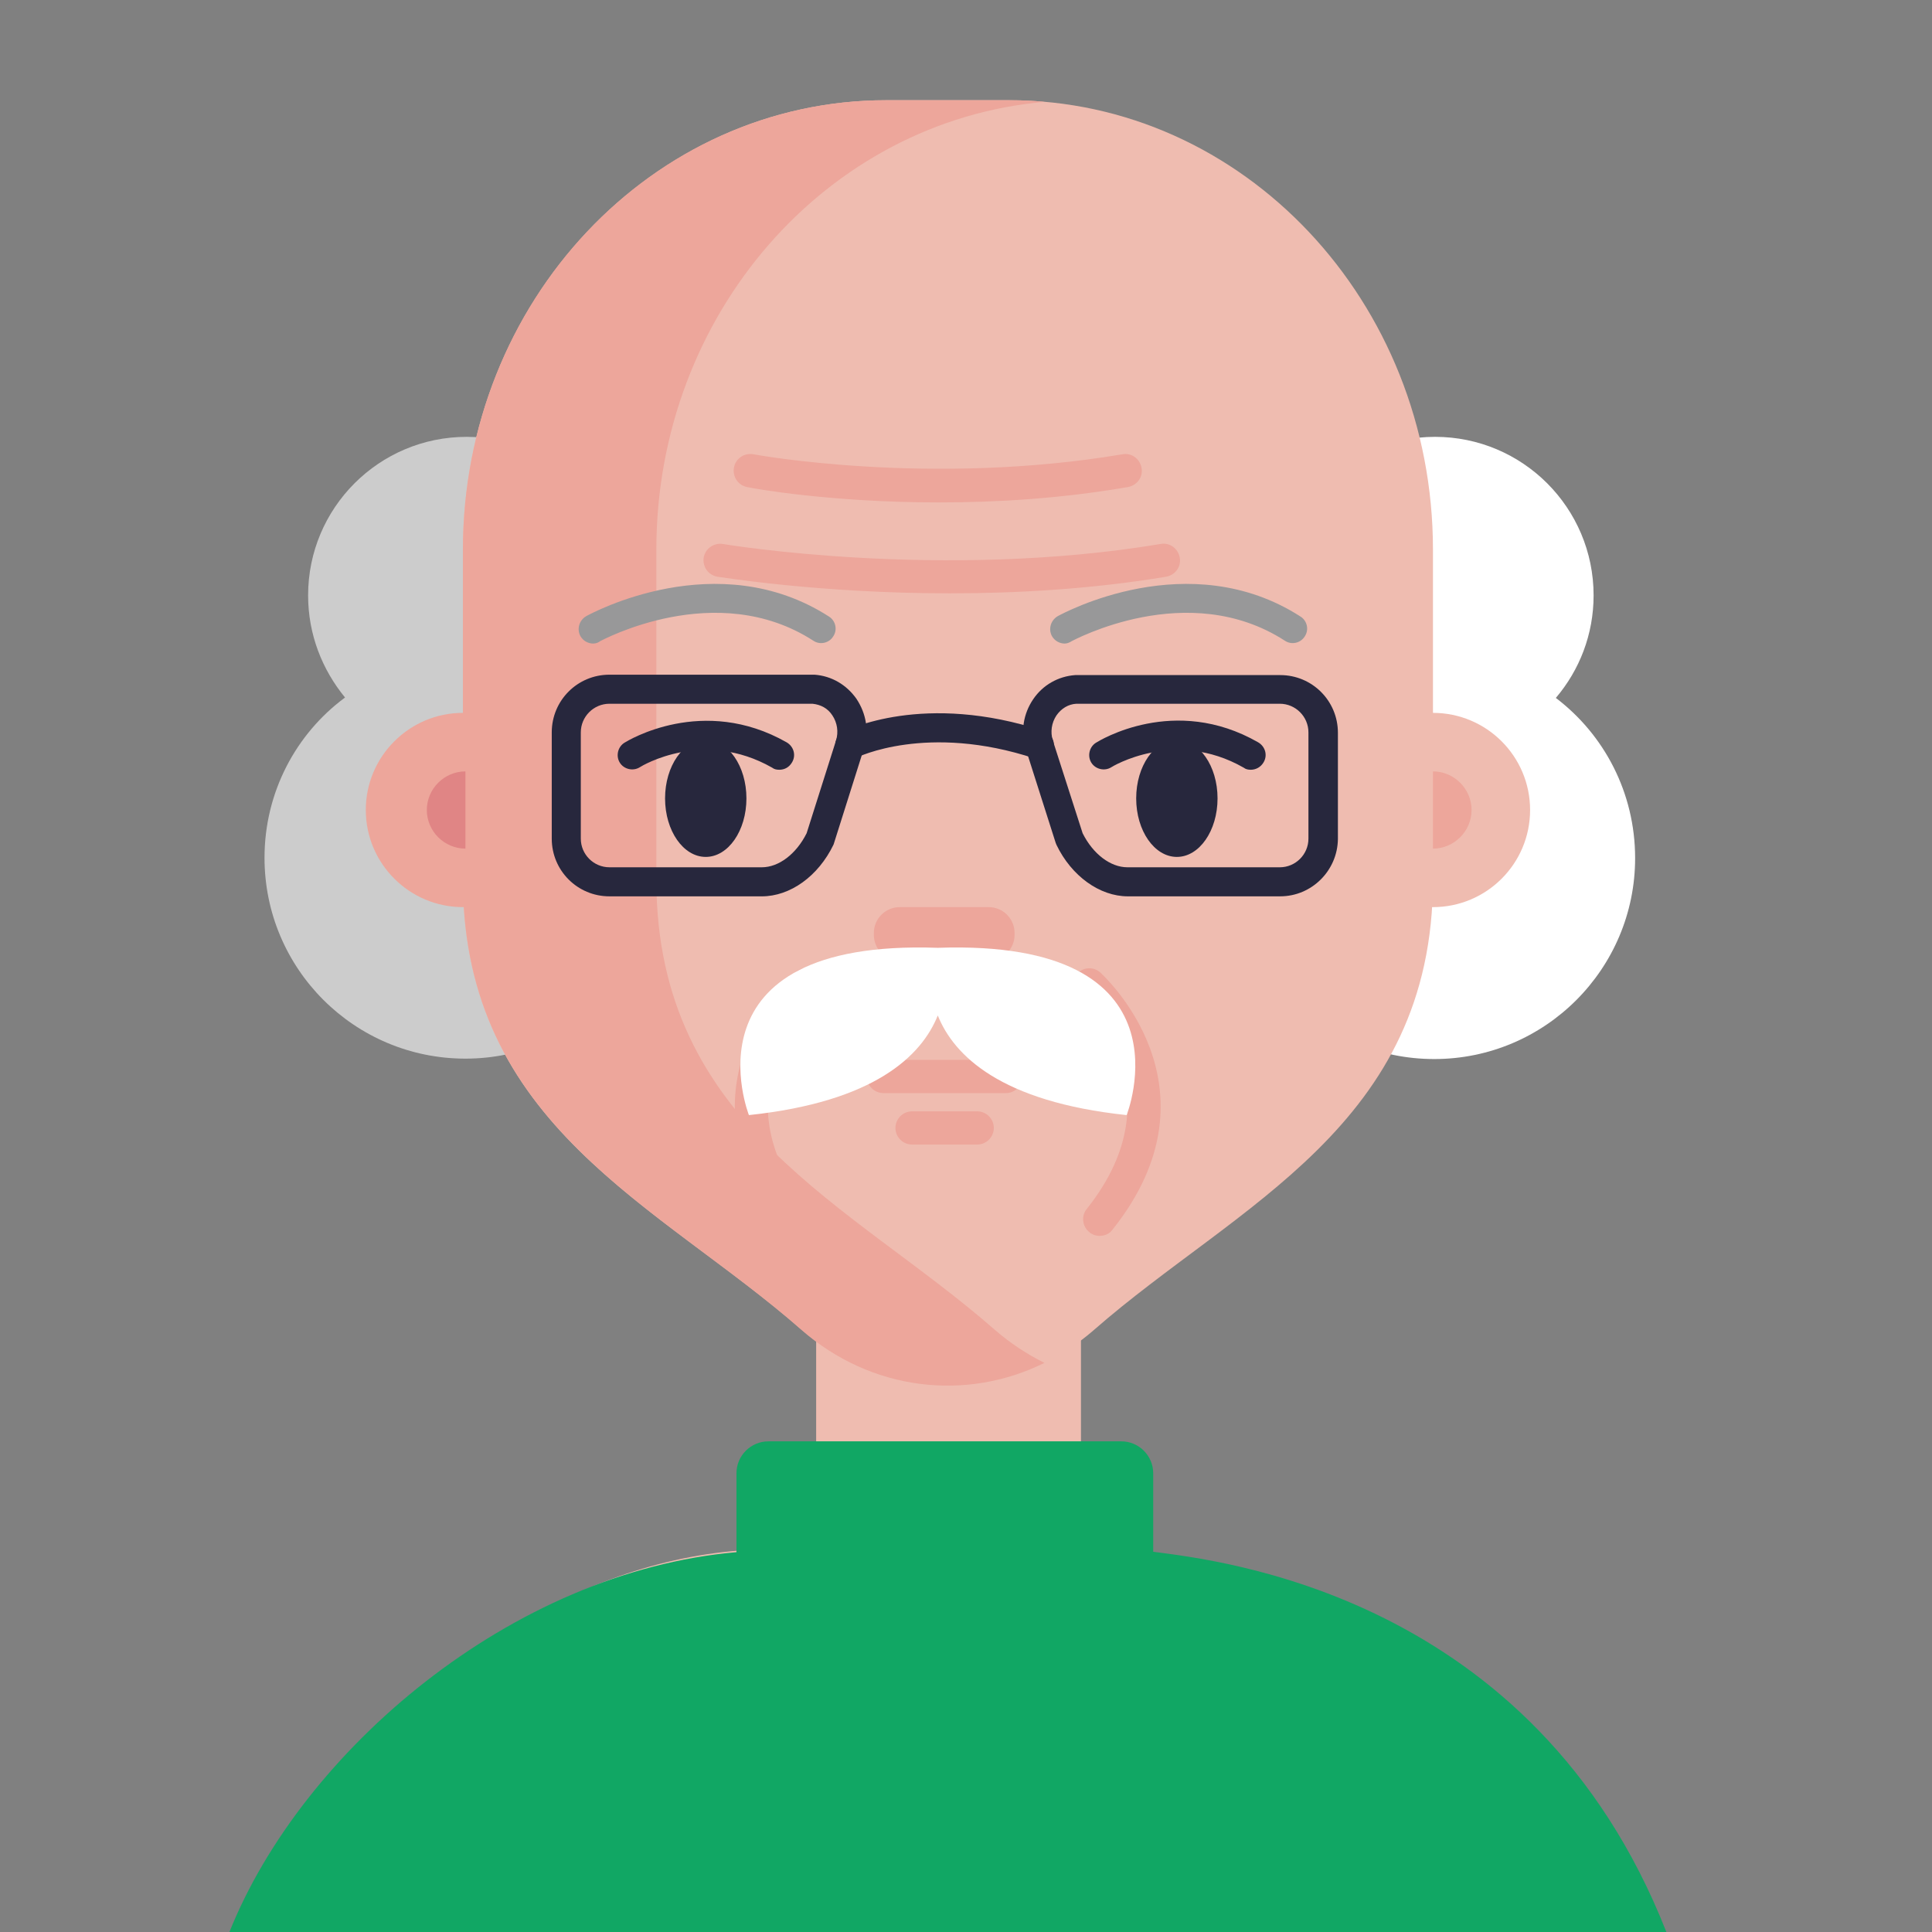 <?xml version="1.0" encoding="UTF-8"?><svg id="Layer_1" xmlns="http://www.w3.org/2000/svg" viewBox="0 0 160 160"><rect x="0" y="0" width="160" height="160" fill="#808080" stroke="none"/><defs><style>.cls-1{fill:#ccc;}.cls-2{fill:#989899;}.cls-3{fill:#fff;}.cls-4{fill:#11a764;}.cls-5{fill:#efbcb0;}.cls-6{fill:#eda69b;}.cls-7{fill:#e08585;}.cls-8{fill:#27273d;}</style></defs><g id="Avatars"><g id="Artboard"><g id="Men"><g id="Old-People-Avatar_38"><path id="Path" class="cls-1" d="M48.65,57.8c1.959-2.303,3.128-5.259,3.128-8.491,0-7.253-5.878-13.131-13.131-13.131s-13.131,5.878-13.131,13.131c0,3.231,1.169,6.153,3.059,8.456-4.056,2.991-6.669,7.838-6.669,13.269,0,9.212,7.459,16.638,16.638,16.638s16.638-7.459,16.638-16.638c.034-5.397-2.544-10.209-6.531-13.234Z"/><path id="Path-2" class="cls-3" d="M128.847,57.8c1.959-2.303,3.128-5.259,3.128-8.491,0-7.253-5.878-13.131-13.131-13.131s-13.131,5.878-13.131,13.131c0,3.231,1.169,6.153,3.059,8.456-4.022,3.025-6.634,7.872-6.634,13.303,0,9.213,7.459,16.638,16.638,16.638s16.638-7.459,16.638-16.638c0-5.431-2.578-10.244-6.566-13.269Z"/><path id="Path-3" class="cls-5" d="M132.628,152.537c-6.256,4.675-13.166,8.525-20.556,11.413H47.894c-8.147-3.197-15.709-7.562-22.447-12.891l1.512-2.062c8.559-11.481,22.275-20.694,37.022-20.694h.206c2.097-.275,3.231-1.409,3.403-3.403v-18.631h21.931v18.631c0,4.469,13.991,5.637,17.05,6.737,9.9,3.472,17.119,8.938,23.375,17.359l2.681,3.541Z"/><path id="Path-4" class="cls-5" d="M118.672,45.528v27.328c0,20.384-16.225,26.916-28.05,37.262-7.047,6.153-17.188,6.153-24.234,0-11.825-10.347-28.05-16.878-28.05-37.262v-27.328c0-20.556,15.709-37.228,35.062-37.228h10.175c19.388,0,35.097,16.672,35.097,37.228Z"/><path id="Path-5" class="cls-6" d="M54.356,72.856v-27.328c0-19.525,14.128-35.509,32.141-37.091-.963-.103-1.925-.138-2.922-.138h-10.175c-19.388,0-35.063,16.672-35.063,37.228v13.509c-4.434,0-8.044,3.609-8.044,8.044s3.609,8.044,8.044,8.044h.069c1.169,18.597,16.603,25.025,27.947,34.994,5.775,5.053,13.612,5.981,20.144,2.75-1.444-.722-2.819-1.616-4.125-2.75-11.791-10.347-28.016-16.878-28.016-37.262Z"/><circle id="Oval" class="cls-5" cx="118.672" cy="67.081" r="8.044"/><path class="cls-2" d="M49.131,53.297c-.412,0-.825-.206-1.066-.619-.309-.584-.103-1.306.481-1.65.447-.241,10.863-5.912,20.109.034.55.344.722,1.1.344,1.65-.344.55-1.1.722-1.65.344-8.044-5.191-17.531,0-17.634.034-.172.138-.378.206-.584.206Z"/><path class="cls-2" d="M88.181,53.297c-.412,0-.825-.206-1.066-.619-.309-.584-.103-1.306.481-1.65.447-.241,10.863-5.912,20.109.034.55.344.722,1.1.344,1.65-.344.55-1.1.722-1.65.344-8.044-5.191-17.531,0-17.634.034-.206.138-.412.206-.584.206Z"/><path id="Path-6" class="cls-6" d="M81.891,79.559h-7.391c-1.169,0-2.131-.963-2.131-2.131v-.172c0-1.169.963-2.131,2.131-2.131h7.391c1.169,0,2.131.963,2.131,2.131v.172c0,1.169-.963,2.131-2.131,2.131Z"/><path id="Path-7" class="cls-7" d="M38.544,63.884c-1.753,0-3.197,1.444-3.197,3.197s1.444,3.197,3.197,3.197v-6.394Z"/><path id="Path-8" class="cls-6" d="M118.672,70.278c1.753,0,3.197-1.444,3.197-3.197s-1.444-3.197-3.197-3.197v6.394Z"/><path class="cls-6" d="M78.659,49.138c-10.931,0-19.113-1.375-19.25-1.375-.756-.138-1.238-.825-1.134-1.581.138-.756.825-1.238,1.581-1.134.172.034,18.15,3.025,36.266,0,.756-.138,1.444.378,1.581,1.134.138.756-.378,1.444-1.134,1.581-6.188,1.031-12.409,1.375-17.909,1.375Z"/><path class="cls-6" d="M77.8,41.609c-9.075,0-15.503-1.169-15.916-1.272-.756-.138-1.238-.859-1.1-1.616.138-.756.859-1.238,1.616-1.1.138.034,14.644,2.681,30.559,0,.756-.138,1.444.378,1.581,1.134.137.756-.378,1.444-1.134,1.581-5.569.963-10.931,1.272-15.606,1.272Z"/><ellipse id="Oval-2" class="cls-8" cx="58.447" cy="66.119" rx="3.369" ry="4.847"/><ellipse id="Oval-3" class="cls-8" cx="97.463" cy="66.119" rx="3.369" ry="4.847"/><path class="cls-8" d="M64.531,63.747c-.206,0-.412-.034-.584-.172-5.672-3.231-10.759-.172-10.966-.034-.55.344-1.306.172-1.65-.378-.344-.55-.172-1.306.378-1.65.275-.172,6.497-3.987,13.441-.034.584.344.791,1.066.447,1.65-.241.412-.619.619-1.066.619Z"/><path class="cls-8" d="M103.581,63.747c-.206,0-.412-.034-.584-.172-5.706-3.266-10.931-.069-10.966-.034-.55.344-1.306.172-1.65-.378-.344-.55-.172-1.306.378-1.65.275-.172,6.497-4.022,13.441-.034.584.344.791,1.066.447,1.65-.241.412-.653.619-1.066.619Z"/><path class="cls-6" d="M65.906,102.35c-.412,0-.791-.172-1.066-.516-9.488-11.894.928-21.209,1.031-21.312.584-.516,1.444-.447,1.925.138.516.584.447,1.444-.138,1.925h0c-.344.309-8.525,7.734-.688,17.531.481.584.378,1.444-.206,1.925-.241.206-.55.309-.859.309Z"/><path class="cls-6" d="M91.069,102.35c-.309,0-.619-.103-.859-.309-.584-.481-.688-1.341-.206-1.925,7.803-9.797-.344-17.222-.688-17.531-.584-.516-.619-1.375-.138-1.925.516-.584,1.375-.619,1.925-.138.103.103,10.519,9.419,1.031,21.312-.241.344-.653.516-1.066.516Z"/><path class="cls-8" d="M63.088,74.231h-12.616c-2.647,0-4.778-2.131-4.778-4.778v-8.8c0-2.647,2.131-4.778,4.778-4.778h16.981c1.409.103,2.647.825,3.472,1.994.825,1.238,1.066,2.716.619,4.125l-2.509,7.941c-1.272,2.647-3.609,4.297-5.947,4.297ZM50.472,58.281c-1.306,0-2.372,1.066-2.372,2.372v8.8c0,1.306,1.066,2.372,2.372,2.372h12.616c1.409,0,2.853-1.1,3.713-2.819l2.441-7.7c.206-.688.103-1.444-.309-2.062-.378-.584-.963-.894-1.65-.963h-16.809Z"/><path class="cls-8" d="M106.022,74.231h-12.616c-2.338,0-4.675-1.684-5.912-4.263l-.069-.172-2.475-7.769c-.447-1.409-.206-2.922.619-4.125.791-1.169,2.062-1.891,3.472-1.994h16.981c2.647,0,4.778,2.131,4.778,4.778v8.8c-.034,2.612-2.166,4.744-4.778,4.744ZM89.659,69.006c.859,1.719,2.303,2.819,3.712,2.819h12.616c1.306,0,2.372-1.066,2.372-2.372v-8.8c0-1.306-1.066-2.372-2.372-2.372h-16.844c-.653.034-1.238.378-1.65.963-.412.619-.516,1.375-.309,2.062l2.475,7.7Z"/><path class="cls-8" d="M86.084,62.887c-.138,0-.241-.034-.378-.069-8.938-2.956-14.713-.103-14.781-.069-.584.309-1.306.069-1.616-.516-.309-.584-.069-1.306.516-1.616.275-.138,6.669-3.369,16.637-.069.619.206.963.894.756,1.512-.172.516-.619.825-1.134.825Z"/><path class="cls-6" d="M83.3,90.525h-10.141c-.756,0-1.375-.619-1.375-1.375s.619-1.375,1.375-1.375h10.141c.756,0,1.375.619,1.375,1.375s-.619,1.375-1.375,1.375Z"/><path class="cls-6" d="M80.928,94.787h-5.397c-.756,0-1.375-.619-1.375-1.375s.619-1.375,1.375-1.375h5.397c.756,0,1.375.619,1.375,1.375s-.619,1.375-1.375,1.375Z"/><path id="Path-9" class="cls-3" d="M77.663,78.494c-21.416-.756-15.641,13.853-15.641,13.853,10.416-1.1,14.3-4.916,15.641-8.25,1.341,3.334,5.225,7.15,15.641,8.25,0,0,5.809-14.609-15.641-13.853Z"/><path id="Path-10" class="cls-4" d="M138,160c-15.159,12.444-36.859,10-58,10-21.381,0-45.772,2.65-61-10,6-15,23.359-29.841,41.991-31.456v-6.531c0-1.478,1.203-2.647,2.647-2.647h29.219c1.478,0,2.647,1.203,2.647,2.647v6.497c5.431.722,31.497,3.491,42.497,31.491Z"/></g></g></g></g></svg>